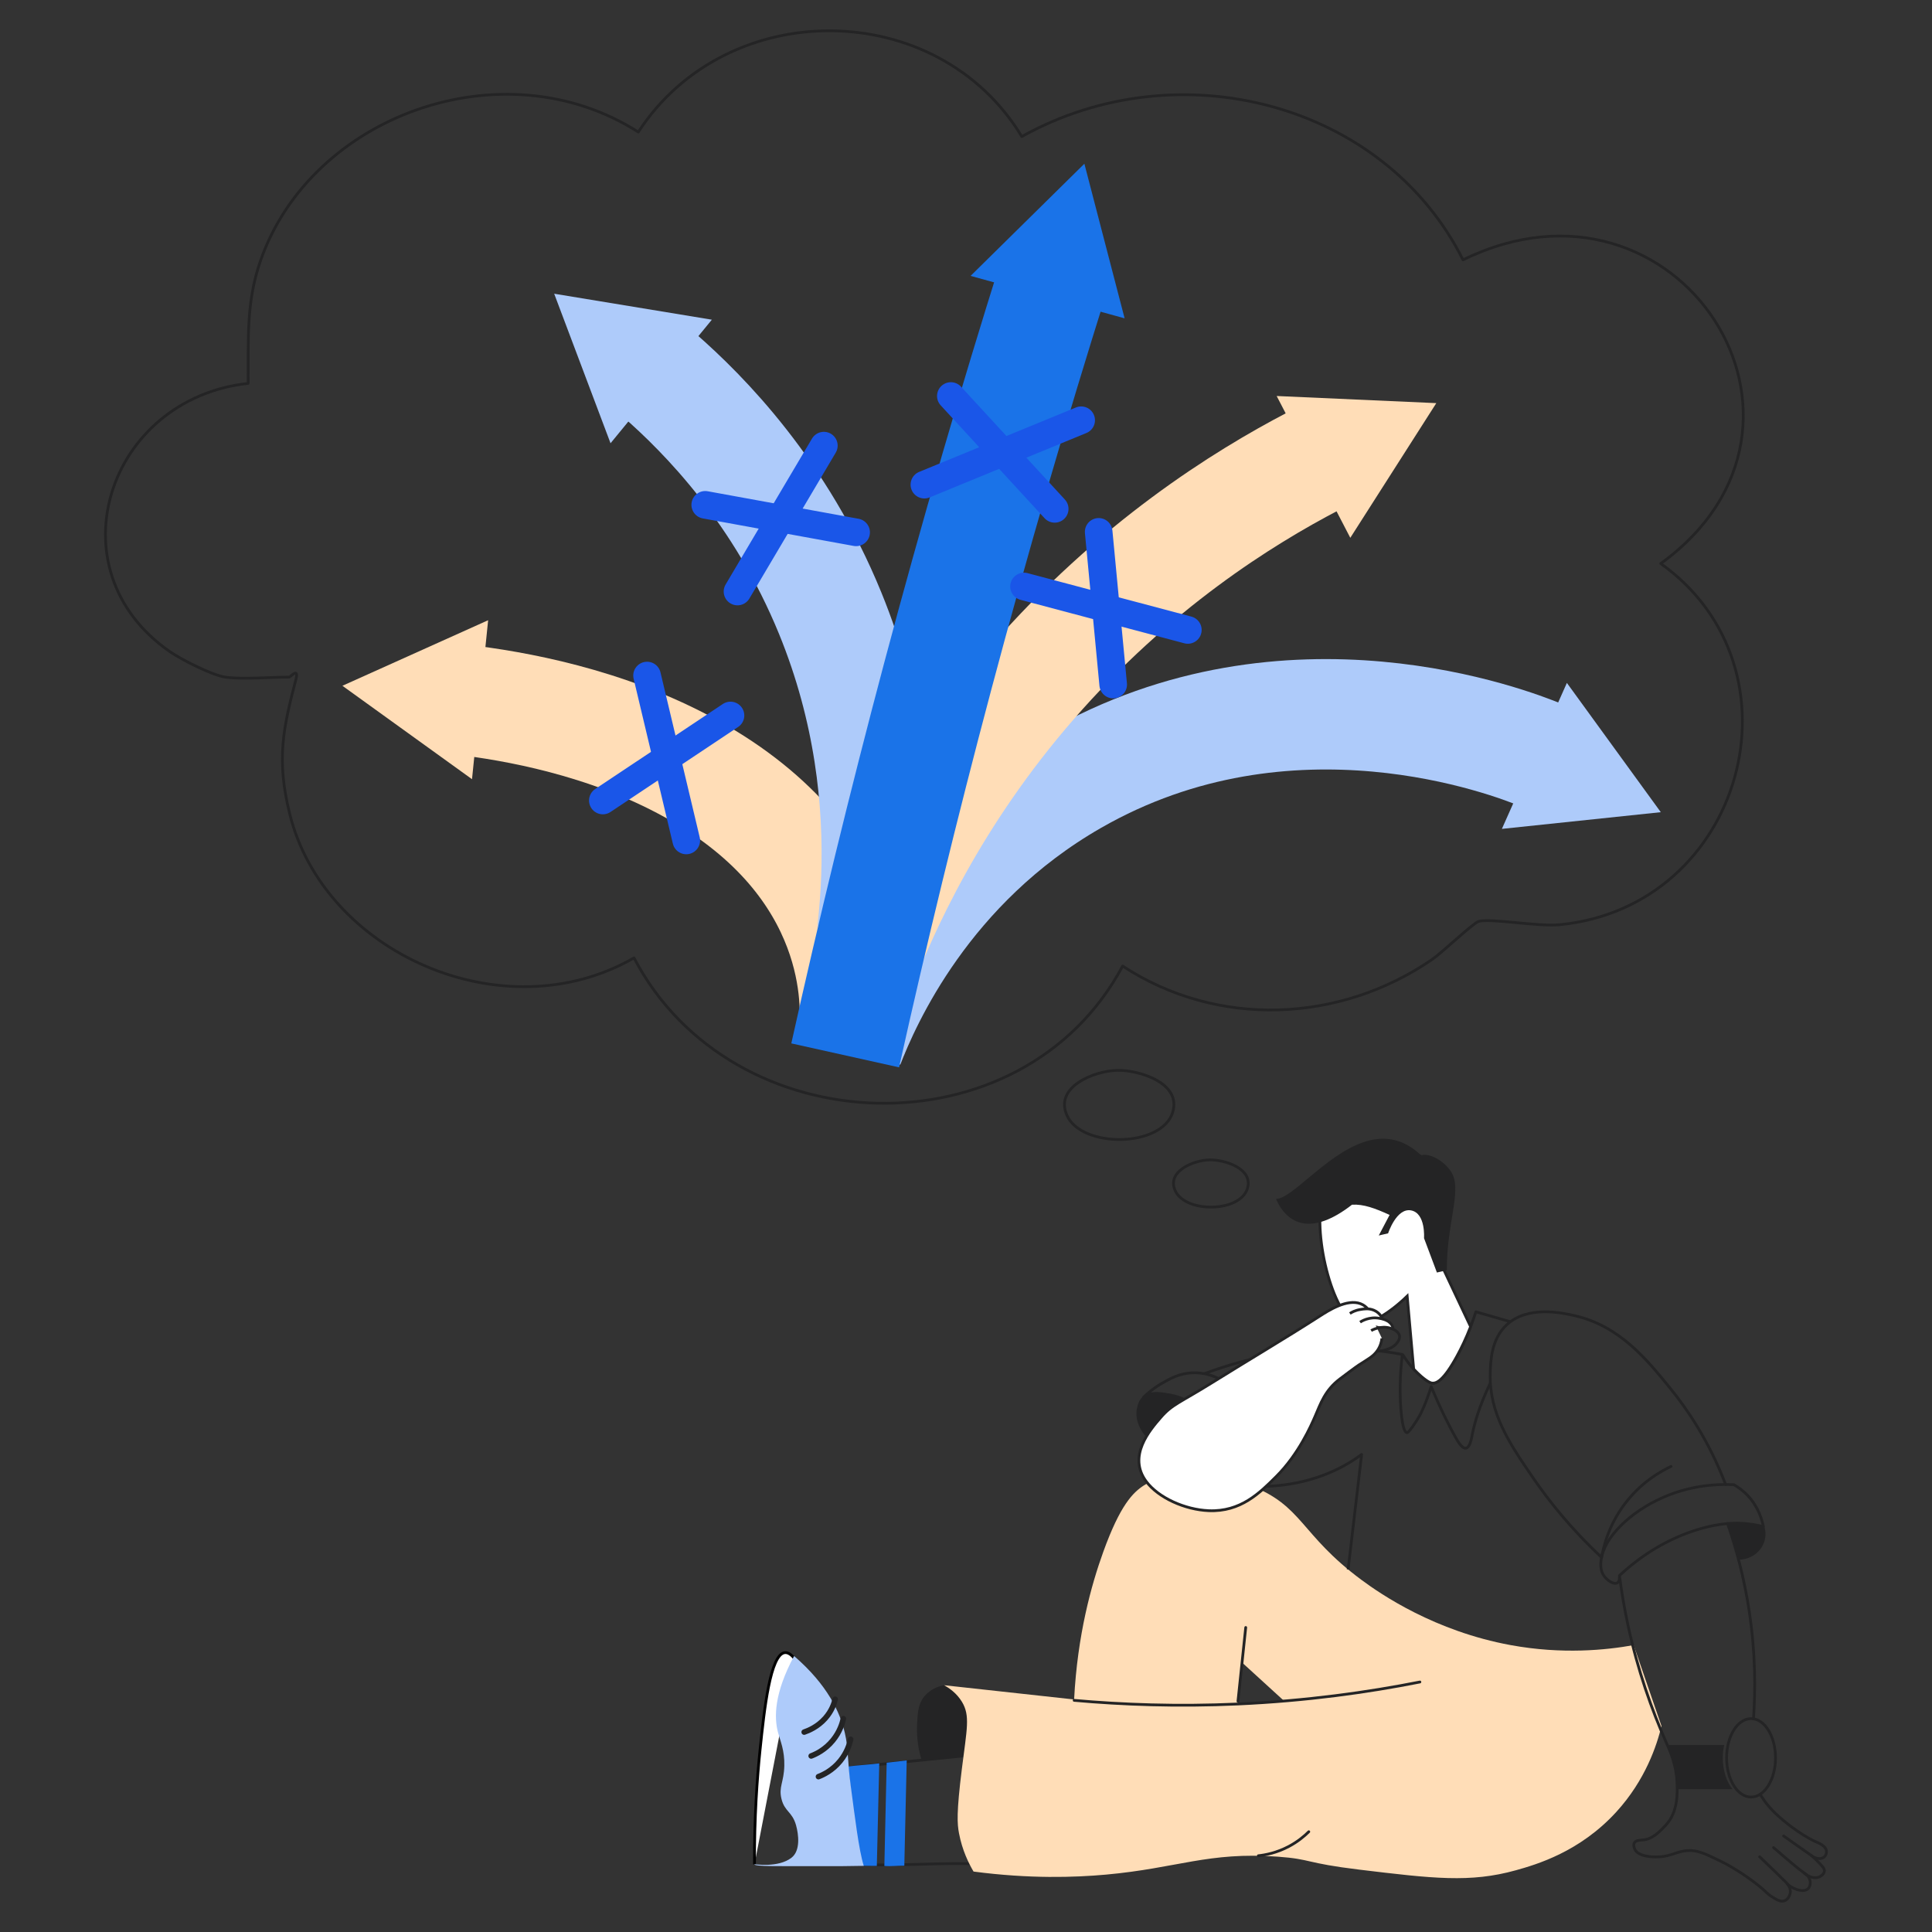 <?xml version="1.0" encoding="UTF-8"?>
<svg id="uuid-7bd03b84-8abc-498f-a67c-64d047de3bb2" data-name="keuzevrijheid" xmlns="http://www.w3.org/2000/svg" viewBox="0 0 700 700">
  <rect x="0" y="0" width="700" height="700" fill="#333333" stroke="none"/>
  <g>
    <path d="M352.12,635.7c4.64-4.15,6.14-10.72,3.78-16.21-2.07-4.82-6.82-8.08-12.22-8.42-.54-.16-1.07-.32-1.61-.48-1.08.18-4.33.88-6.91,3.75-2.44,2.71-2.64,5.96-2.87,10.08-.17,3.02-.07,7.7,1.61,13.32,6.07-.68,12.15-1.36,18.22-2.04Z" style="fill: #242425;"/>
    <g>
      <path d="M354.7,675.46c-10.18-.87-32.91.88-43.09,0-1.39-10.53-2.89-24.52-4.27-35.05,10.52-1.08,36.2-3.64,46.71-4.72" style="fill: none; stroke: #242425; stroke-linecap: round; stroke-linejoin: round;"/>
      <path d="M320.42,676.07l.84-37.4c2.42-.29,4.84-.55,7.26-.84l-.87,38.15c-2.42-.03-4.82.3-7.23.09Z" style="fill: #1a73e8;"/>
      <path d="M317.7,676.05c-2.24,0-4.36.02-6.52-.16-1.28-11.78-2.57-24.09-3.85-35.87,3.75-.47,7.5-.65,11.24-1.12l-.88,37.16Z" style="fill: #1a73e8;"/>
      <g>
        <path d="M287.78,600.82c-.87-1.05-2.08-2.17-3.4-2.04-5.29.51-7.47,20.52-8.98,35.07-1.08,10.39-2.11,24.55-2.03,41.62" style="fill: #fff; stroke: #000; stroke-miterlimit: 10;"/>
        <path d="M312.97,676.03c-5.25.11-9.53.14-17.53.12-13.49-.03-22.06.17-22.12-.7,0-.07,8.6,1.39,13.44-2.35,3.35-2.58,2.58-8.5,1.66-11.79-1.39-4.95-4.13-4.87-5.28-9.54-1.07-4.34.88-6.03,1.03-11.98.14-5.59-1.47-9.1-2.26-12-1.5-5.56-1.44-14.24,5.8-27.79,12.28,10.6,16.67,20.54,18.37,27.79,1.39,5.91.84,9.47,2.18,19.44,1.47,10.94,2.89,23.07,4.7,28.8Z" style="fill: #aecbfa;"/>
        <path d="M296.54,643.71c1.61-.61,5.01-2.16,7.88-5.68,2.5-3.07,3.42-6.19,3.79-7.85" style="fill: none; stroke: #242425; stroke-linecap: round; stroke-linejoin: round; stroke-width: 2px;"/>
        <path d="M293.9,636.22c1.61-.61,5.01-2.16,7.88-5.68,2.5-3.07,3.42-6.19,3.79-7.85" style="fill: none; stroke: #242425; stroke-linecap: round; stroke-linejoin: round; stroke-width: 2px;"/>
        <path d="M291.37,627.57c1.56-.53,4.85-1.88,7.61-4.98,2.41-2.7,3.28-5.46,3.62-6.93" style="fill: none; stroke: #242425; stroke-linecap: round; stroke-linejoin: round; stroke-width: 2px;"/>
      </g>
    </g>
    <path d="M591.91,596.06c-10.04,1.8-25.84,3.42-44.53,0-27.53-5.04-47.07-18.42-54.14-23.67-22.23-16.5-21.11-26.8-40.31-34.22-4.76-1.84-24.05-9.29-38.44,0-4,2.58-8.62,7.1-14.77,24.14-4.28,11.87-9.34,29.92-10.55,53.44-15.7-1.72-31.41-3.44-47.11-5.16,1.87,1.03,4.55,2.87,6.45,5.98,3.07,5.05,1.81,9.75,0,24.26-2,15.97-1.69,20-1.05,23.38,1.16,6.19,3.54,10.95,5.27,13.89,20.29,2.68,36.67,2.13,47.99,1.11,26.09-2.37,37-8.33,62.28-6.5,12.3.89,9.69,2.3,29.47,4.69,26.7,3.22,40.21,4.85,56.78.23,7.49-2.09,23.13-6.66,36.33-21.09,10.68-11.68,14.75-24.32,16.41-31.17-3.36-9.77-6.72-19.53-10.08-29.3ZM448.54,617.38c.49-5,.98-10.01,1.48-15.01,5.09,4.65,10.18,9.29,15.27,13.94-5.58.36-11.16.72-16.74,1.07Z" style="fill: #ffddb7;"/>
    <path d="M451.35,589.67c-.94,8.91-1.87,17.81-2.81,26.72" style="fill: none; stroke: #242425; stroke-linecap: round; stroke-linejoin: round;"/>
    <path d="M389.18,616.07c17.45,1.56,37.4,2.31,59.35,1.32,24.84-1.12,47-4.22,65.92-7.97" style="fill: none; stroke: #242425; stroke-linecap: round; stroke-linejoin: round;"/>
    <path d="M474.2,663.67c-1.61,1.6-4.01,3.63-7.29,5.36-4.37,2.3-8.4,3.06-10.99,3.34" style="fill: none; stroke: #242425; stroke-linecap: round; stroke-linejoin: round;"/>
    <path d="M586.75,570.86c5.37-5.01,13.41-11.15,24.14-15.23,10.41-3.96,17.62-3.8,19.22-3.75,3.65.13,6.67.7,8.79,1.23-.46-2.35-1.72-7.02-5.62-11.19-1.74-1.86-3.56-3.13-5.04-3.98-10.62-.51-18.63,1.83-23.32,3.63-12.38,4.77-22.37,13.8-24.43,21.85-.33,1.3-1.22,4.75.59,7.44,1.2,1.8,3.71,3.4,4.92,2.64.79-.5.81-1.87.76-2.64.73,5.66,1.72,11.61,3.05,17.81,3.55,16.54,8.65,30.86,13.94,42.77,1.4,3.16,3.6,7.92,3.87,14.53.14,3.48.43,10.54-4.1,15.35-2.15,2.28-4.75,5.05-8.26,5.33-.86.07-2.52.05-3.11,1.05-.6,1.04.3,2.55.35,2.64.32.52,1.62,2.34,6.97,2.46,5.85.13,7.54-1.98,11.89-2.29,3.6-.26,6.37,1.08,11.89,3.75,6.72,3.25,14.05,8.72,16.64,11.31.09.09.9.9,2.17,1.7,1.59,1,3.09,1.94,4.51,1.41,1.28-.48,2.08-2.01,2.11-3.34.03-1.74-1.25-3.03-2.11-3.87-2.73-2.67-5.69-5.56-9.02-8.73" style="fill: none; stroke: #242425; stroke-linecap: round; stroke-linejoin: round;"/>
    <path d="M642.59,669.41c5.28,4.59,9.16,7.86,11.31,9.37.4.28,1.51,1.05,1.87,2.4.28,1.06.06,2.36-.59,3.05-1.21,1.28-4.44,1-7.48-1.51" style="fill: none; stroke: #242425; stroke-linecap: round; stroke-linejoin: round;"/>
    <path d="M646.23,665.2c4.04,2.85,7.27,5.16,9.67,6.8,0,0,1.31.89,3.69,3.46,1.01,1.09,1.49,1.75,1.41,2.52-.13,1.26-1.65,1.98-1.82,2.05-1.62.73-3.77.13-5.56-1.44" style="fill: none; stroke: #242425; stroke-linecap: round; stroke-linejoin: round;"/>
    <path d="M656.24,672.25c1.69,1.39,3.72,1.47,4.76.51.55-.5.88-1.35.75-2.18-.29-1.83-2.77-2.82-3.87-3.28,0,0-6.64-2.83-14.53-10.2-1.5-1.4-3.61-3.65-5.62-7.03" style="fill: none; stroke: #242425; stroke-linecap: round; stroke-linejoin: round;"/>
    <ellipse cx="634.44" cy="636.9" rx="8.86" ry="14.21" style="fill: none; stroke: #242425; stroke-linecap: round; stroke-linejoin: round;"/>
    <path d="M625.92,552.01c3.04,8.74,6.01,19.48,7.88,31.95,2.26,15.04,2.26,28.29,1.52,38.8" style="fill: none; stroke: #242425; stroke-linecap: round; stroke-linejoin: round;"/>
    <path d="M605.45,531.31c-3.65,1.72-9.94,5.26-15.53,12.01-6.83,8.25-8.91,16.83-9.64,20.94-11.46-10.71-19.37-20.9-24.52-28.38-8.95-12.98-16.17-23.77-15.82-38.14.11-4.47.31-12.5,5.98-17.75,7.66-7.1,20.09-4.31,24.43-3.34,16.47,3.69,26.37,15.93,35.1,26.72,5.75,7.11,13.65,18.48,19.79,34.5" style="fill: none; stroke: #242425; stroke-linecap: round; stroke-linejoin: round;"/>
    <path d="M508.12,490.63c1.42,2.34,3.58,5.28,6.8,8.05,2.74,2.36,3.76,2.45,4.1,2.46,1.36.06,3.88-.64,8.91-9.84,2.07-3.79,4.63-9.15,6.8-16.01,4.17,1.2,8.35,2.4,12.52,3.6" style="fill: none; stroke: #242425; stroke-linejoin: round;"/>
    <path d="M488.45,568.64c1.63-13.89,3.26-27.77,4.89-41.66-1.32.98-2.74,1.93-4.24,2.84-10.77,6.54-21.89,8.4-30.38,8.73" style="fill: none; stroke: #242425; stroke-linejoin: round;"/>
    <path d="M539.99,501.03c-4.01,8.39-5.74,14.55-6.56,18.75-.29,1.5-.85,4.68-2.29,4.92-1.41.24-2.95-2.45-3.87-4.1-2.13-3.83-5.19-9.75-8.73-18.22-.79,2.62-1.97,6.01-3.63,9.49,0,0-.99,2.07-3.11,5.04-1.48,2.07-1.84,2.19-2.08,2.17-.35-.04-1.59-.5-2.19-9.07-.33-4.64-.44-11.21.59-19.38" style="fill: none; stroke: #242425; stroke-linejoin: round;"/>
    <g id="uuid-a86beafe-f677-431d-b19d-68b75f060e19" data-name="Head Front">
      <path d="M492.82,479.73c3.68.09,10.56-3.83,17.03-10.12l2.35,26.42c.81.88,1.71,1.77,2.72,2.64,2.74,2.36,3.76,2.45,4.1,2.46,1.36.06,3.88-.64,8.91-9.84,1.49-2.73,3.23-6.28,4.9-10.61l-12.05-25.58c3.89-7.53,5.72-16.08,3.1-24.57-7.54-24.46-40.89-10.92-44.7,3.2-3.81,14.12,4.41,45.78,13.64,45.99Z" style="fill: #fff; stroke: #242425; stroke-miterlimit: 10;"/>
      <path d="M474.91,426.11c10.95-9.12,25.89-20.83,39.96-7.55,3.98-.93,9.5,3.04,11.43,6.95,3.14,6.61-2.2,18.32-2.07,34.71l-3.61.84-4.67-12.45s.67-9-4.65-10.05c-5.32-1.05-8.36,8.3-8.36,8.3l-3.39.79,3.93-7.46c-5.23-2.39-9.48-3.97-13.62-3.7-14.55,11.33-23.39,7.31-27.55-2.08,2.88-.03,7.26-3.85,12.59-8.3Z" style="fill: #242425;"/>
    </g>
    <path d="M441.64,499.52c-2.25-1.12-5.61-2.31-9.67-2.13-4.71.21-8.11,2.16-10.9,3.75-3.03,1.74-5.26,3.65-6.72,5.08,1.54-.52,4.16-1.19,7.43-1.01,3.28.18,5.81,1.15,7.29,1.85" style="fill: none; stroke: #242425; stroke-linejoin: round;"/>
    <path d="M508.35,490.8c-2.96-.57-6.03-1.04-9.19-1.4-24.58-2.82-46.26,2.12-62.84,8.32" style="fill: none; stroke: #242425; stroke-linejoin: round;"/>
    <path d="M429.06,507.06c-.99-.54-2.5-1.27-4.43-1.79-2.43-.65-7.46-2-10.51.7-1.5,1.32-1.92,3.08-2.14,4.08-1.07,4.67,1.82,8.68,2.37,9.43.51.7.99,1.22,1.32,1.56,1.19-2.2,3.04-5.1,5.86-8.02,2.71-2.8,5.43-4.71,7.53-5.96Z" style="fill: #242425;"/>
    <path d="M632.29,552.01c-2.33-.14-4.46-.11-6.37,0,1.33,4.36,2.66,8.72,3.99,13.09.82,0,4.23-.1,6.93-2.73,1.97-1.91,2.51-4.12,2.61-4.57.52-2.28,0-4.15-.26-4.94-2.03-.38-4.34-.7-6.9-.85Z" style="fill: #242425;"/>
    <g>
      <path d="M495.57,474.22c-.51-.59-1.34-1.38-2.62-1.86-4.93-1.87-11.75,2.55-14.8,4.51-12.7,8.16-25.88,15.94-38.76,23.96-12.02,7.49-14.66,7.93-18.82,12.74-3.93,4.53-12.12,13.99-5.29,23.17,4.45,5.98,14.1,10.25,22.63,10.61,11.6.49,18.48-6.39,24.5-12.39,8.12-8.11,12.6-18.4,14.08-21.81,1.99-4.57,3.53-9.41,8.96-13.52,5.42-4.11,6.87-5.06,6.87-5.06,3.19-2.07,5.24-3.05,6.77-5.29,1.14-1.67,1.48-3.29,1.6-4.37" style="fill: #fff; stroke: #242425; stroke-linejoin: round;"/>
      <path d="M500.86,477.88c-.1-.29-.76-2.17-3.04-3.14-1.85-.79-3.64-.5-4.96-.28-1.9.31-3.13,1.01-3.77,1.45" style="fill: #fff; stroke: #242425; stroke-linejoin: round;"/>
      <path d="M504.72,481.6c0-.39-.11-1.31-.99-2.21-1.22-1.24-3.09-1.59-3.92-1.74-3.76-.69-6.58,1.09-7.03,1.39" style="fill: #fff; stroke: #242425; stroke-linejoin: round;"/>
      <path d="M498.88,489.57c1.14-.06,4.96-.37,6.96-2.64.53-.59,1.93-2.19.87-3.8-.76-1.15-2.35-1.69-2.77-1.84-3.57-1.22-6.95.69-7.15.81" style="fill: none; stroke: #242425; stroke-linejoin: round;"/>
    </g>
    <path d="M624.2,636.9c0-1.63.18-3.19.5-4.65h-20.6c1.39,3.14,3.27,7.66,3.52,13.74.03.64.06,1.41.06,2.26h20.06c-2.15-2.59-3.54-6.7-3.54-11.34Z" style="fill: #242425;"/>
  </g>
  <path d="M404.71,387.81c7.97-.19,23.51,4.59,20.16,15.25-3.99,12.73-32.73,13-38.22,1.21-4.88-10.48,9.83-16.26,18.05-16.46Z" style="fill: none; stroke: #242425; stroke-linecap: round; stroke-linejoin: round;"/>
  <path d="M438.17,420.24c5.44-.13,16.06,3.13,13.78,10.42-2.73,8.69-22.36,8.88-26.11.83-3.33-7.16,6.72-11.11,12.33-11.24Z" style="fill: none; stroke: #242425; stroke-linecap: round; stroke-linejoin: round;"/>
  <path d="M307.55,378.5c6.29-16.17,27.72-65.03,81.31-95.82,78.31-45,159.1-13.37,169.35-9.16" style="fill: none; stroke: #aecbfa; stroke-miterlimit: 10; stroke-width: 40px;"/>
  <path d="M167.44,253.52c18.43,2.18,52.07,7.93,82.89,24.96,63.34,35,59.85,87.31,59.16,94.75" style="fill: none; stroke: #ffddb7; stroke-miterlimit: 10; stroke-width: 40px;"/>
  <path d="M238.6,135.7c16.73,14.56,44.26,42.62,62.18,86.44,28.67,70.14,13.5,133.69,7.49,154.76" style="fill: none; stroke: #aecbfa; stroke-miterlimit: 10; stroke-width: 40px;"/>
  <path d="M310.19,354.97c9.81-26.44,28.43-66.83,63.65-107.38,37.02-42.62,76.59-67.25,102.1-80.55" style="fill: none; stroke: #ffddb7; stroke-miterlimit: 10; stroke-width: 40px;"/>
  <path d="M306.23,382.38c9.86-44.36,20.98-90.21,33.54-137.39,13.46-50.55,27.59-98.94,42.11-145.11" style="fill: none; stroke: #1a73e8; stroke-miterlimit: 10; stroke-width: 40px;"/>
  <polygon points="544.16 300.32 601.74 294.27 567.71 247.43 544.16 300.32 601.74 294.27 567.71 247.43 544.16 300.32" style="fill: #aecbfa;"/>
  <polygon points="124.06 248.47 171.02 282.32 176.86 224.72 124.06 248.47 171.02 282.32 176.86 224.72 124.06 248.47" style="fill: #ffddb7;"/>
  <polygon points="200.79 106.42 221.21 160.6 257.92 115.83 200.79 106.42 221.21 160.6 257.92 115.83 200.79 106.42" style="fill: #aecbfa;"/>
  <polygon points="520.4 146.06 462.56 143.48 489.24 194.86 520.4 146.06 462.56 143.48 489.24 194.86 520.4 146.06" style="fill: #ffddb7;"/>
  <polygon points="392.89 59.32 351.66 99.96 407.47 115.34 392.89 59.32 351.66 99.96 407.47 115.34 392.89 59.32" style="fill: #1a73e8;"/>
  <path d="M81.54,245.32c-4.72-.7-15.8-6.31-20.01-9.23-42.98-29.8-22.47-91.65,28.38-97.18.13-15.69-.8-29.24,4.44-44.35,18.32-52.81,87.94-77.99,136.92-46.72,32.19-49.48,108.4-48.88,138.95,1.64,56.68-31.62,131.26-12.38,159.86,44.67,78-38.2,141.09,59.81,71.64,110.03,53.67,38.36,30.02,124.4-36.7,130.87-7.73.75-25-2.43-29.28-1.21-1.96.56-13.34,11.39-16.86,13.8-33.57,23.03-77.74,24.87-112.13,2.38-36.57,68.48-141.48,65.02-177.04-2.96-47.22,27.19-112.41-1.72-124.79-52.37-4.73-19.33-2.48-30.33,2.33-48.66,1.15-4.37-2.19-.71-2.31-.71-6.87,0-17.14.93-23.39,0Z" style="fill: none; stroke: #242425; stroke-linecap: round; stroke-linejoin: round;"/>
  <g>
    <line x1="430.38" y1="228.24" x2="371.02" y2="212.49" style="fill: none; stroke: #1a56e8; stroke-linecap: round; stroke-miterlimit: 10; stroke-width: 10px;"/>
    <line x1="403.33" y1="248.03" x2="398.07" y2="192.7" style="fill: none; stroke: #1a56e8; stroke-linecap: round; stroke-miterlimit: 10; stroke-width: 10px;"/>
  </g>
  <g>
    <line x1="391.73" y1="152.26" x2="334.92" y2="175.6" style="fill: none; stroke: #1a56e8; stroke-linecap: round; stroke-miterlimit: 10; stroke-width: 10px;"/>
    <line x1="382.14" y1="184.37" x2="344.51" y2="143.48" style="fill: none; stroke: #1a56e8; stroke-linecap: round; stroke-miterlimit: 10; stroke-width: 10px;"/>
  </g>
  <g>
    <line x1="248.65" y1="304.51" x2="234.44" y2="244.76" style="fill: none; stroke: #1a56e8; stroke-linecap: round; stroke-miterlimit: 10; stroke-width: 10px;"/>
    <line x1="218.42" y1="290.04" x2="264.67" y2="259.23" style="fill: none; stroke: #1a56e8; stroke-linecap: round; stroke-miterlimit: 10; stroke-width: 10px;"/>
  </g>
  <g>
    <line x1="267.21" y1="214.32" x2="298.5" y2="161.46" style="fill: none; stroke: #1a56e8; stroke-linecap: round; stroke-miterlimit: 10; stroke-width: 10px;"/>
    <line x1="255.52" y1="182.91" x2="310.19" y2="192.88" style="fill: none; stroke: #1a56e8; stroke-linecap: round; stroke-miterlimit: 10; stroke-width: 10px;"/>
  </g>
</svg>